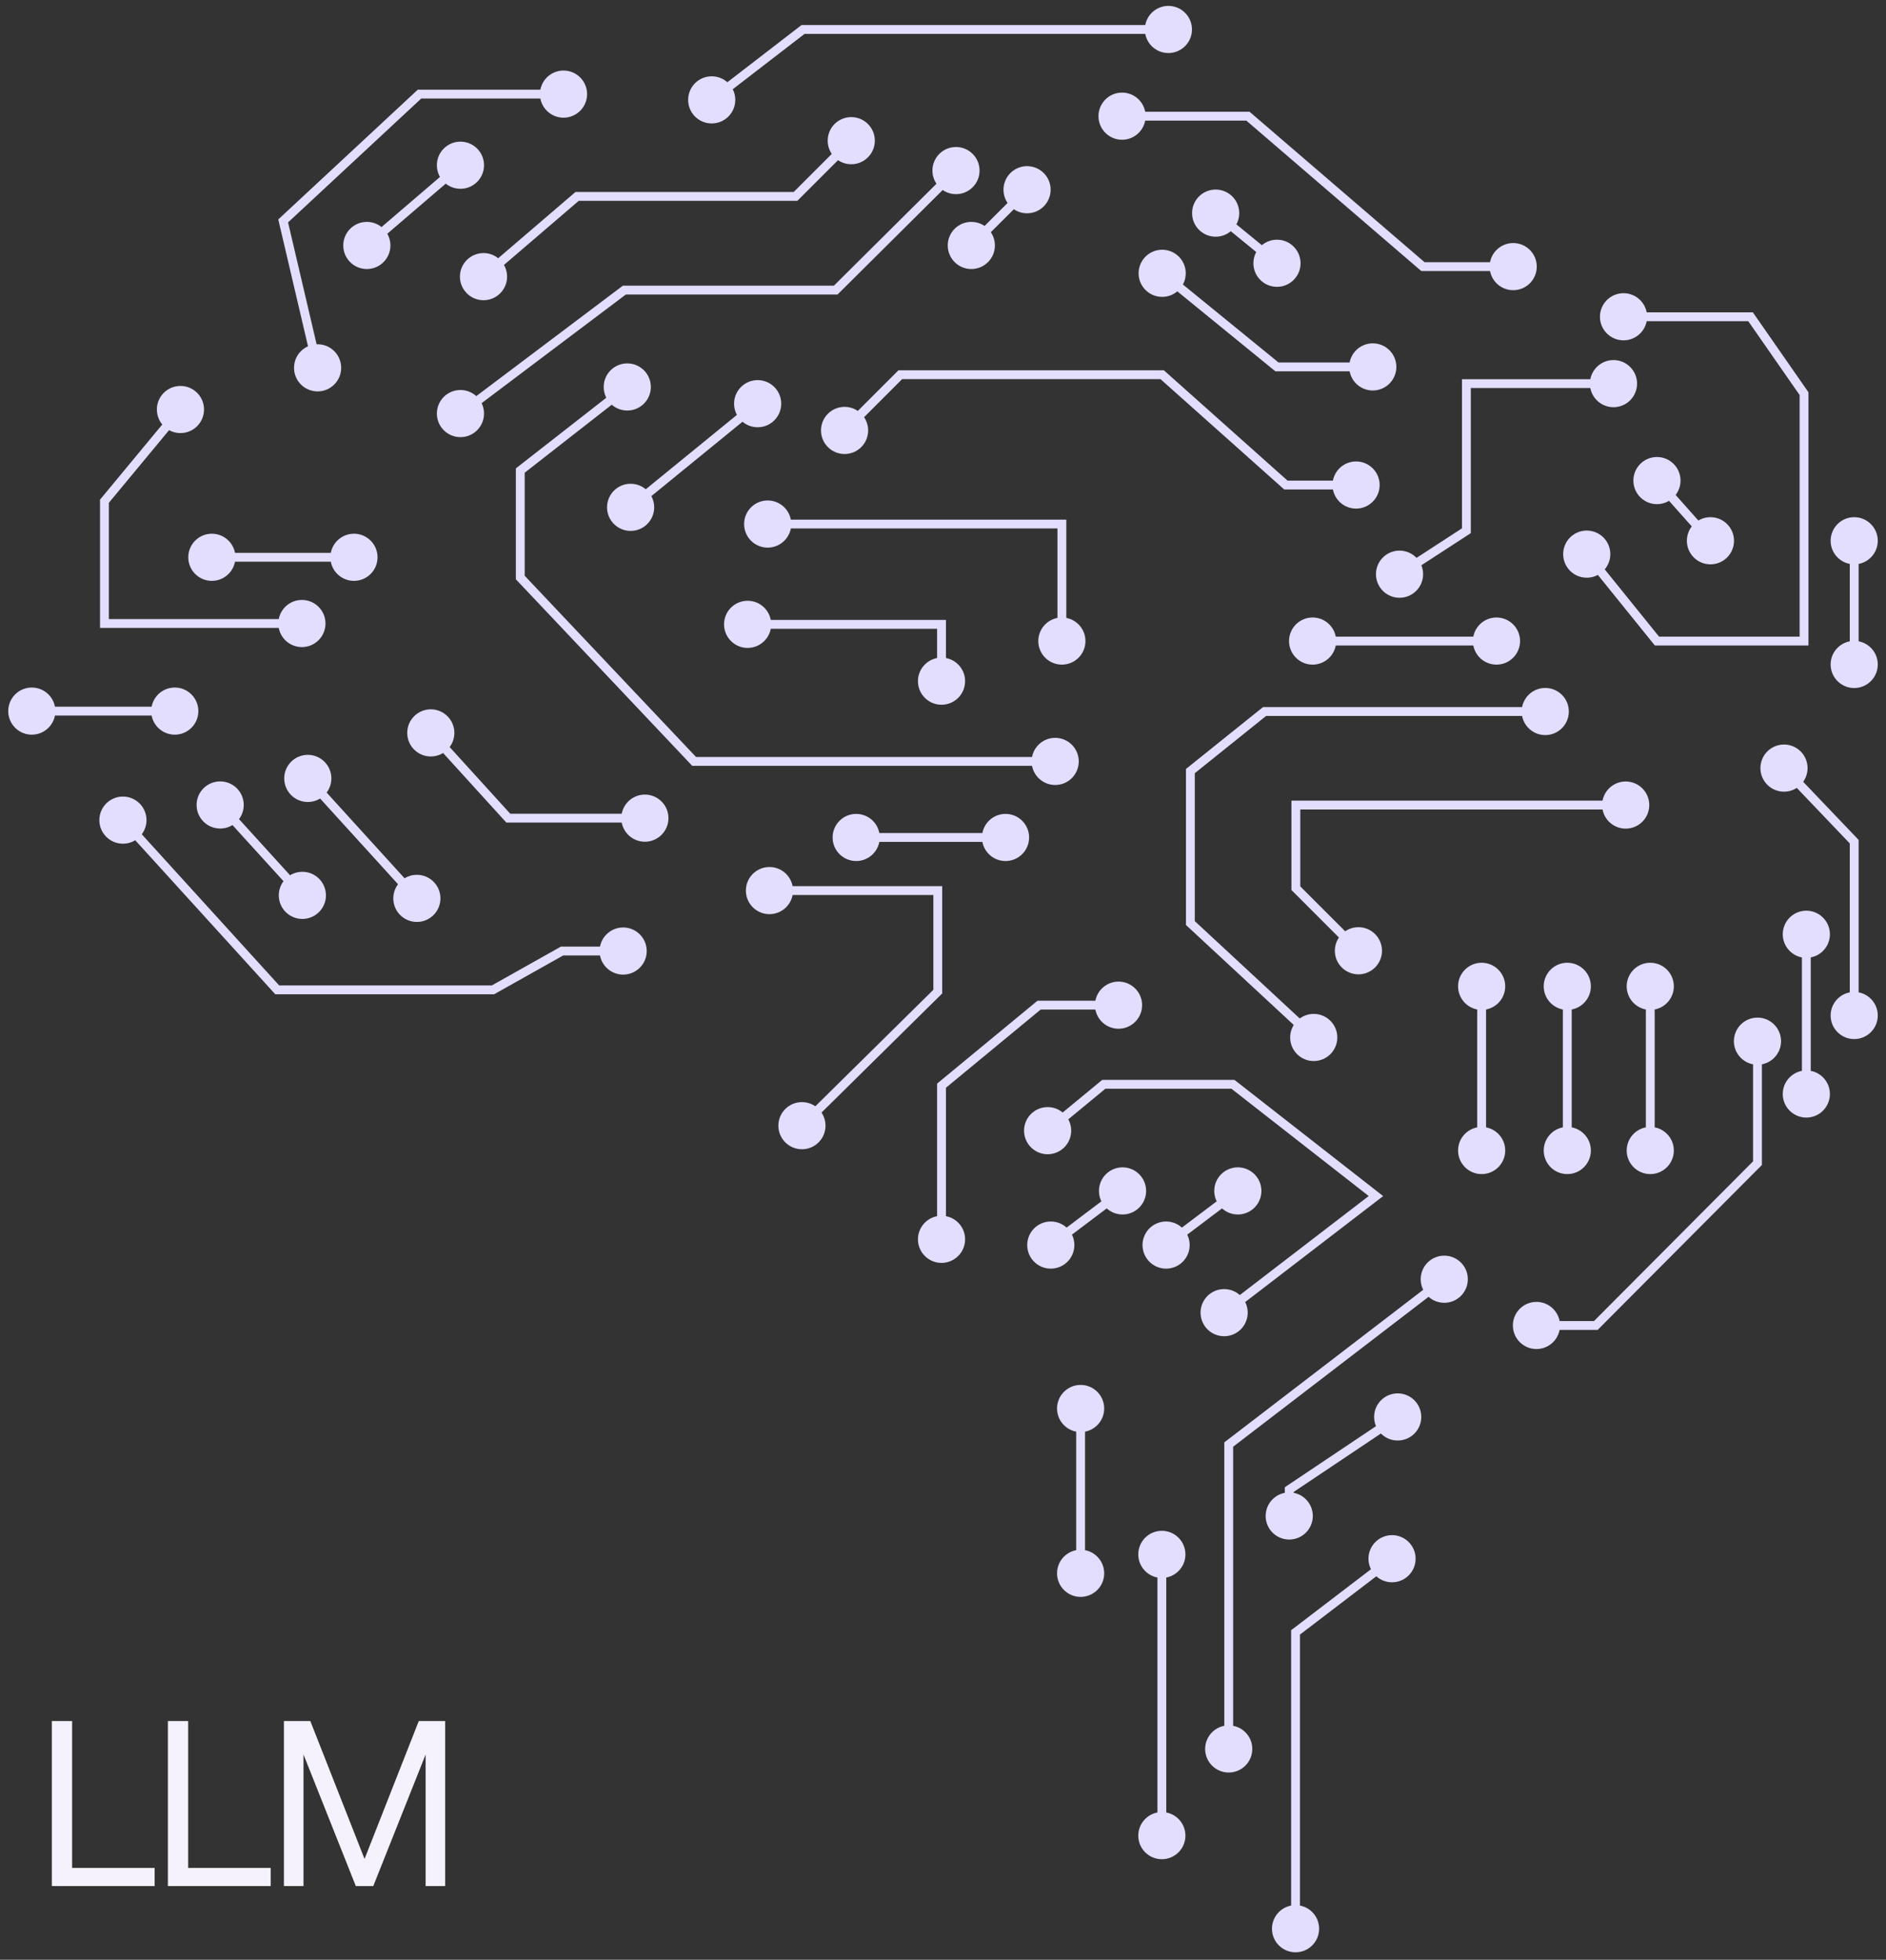 <svg width="128" height="133" viewBox="0 0 128 133" fill="none" xmlns="http://www.w3.org/2000/svg">
<rect x="0" y="0" width="128" height="133" fill="#333333" stroke="none"/>
<path d="M3.518 116.8H4.894V126.768H10.494V128H3.518V116.8ZM11.394 116.8H12.77V126.768H18.37V128H11.394V116.8ZM19.27 116.8H21.061L24.741 126.16L28.422 116.8H30.213V128H28.886V119.072L25.334 128H24.149L20.598 119.072V128H19.27V116.8Z" fill="#F5F2FD"/>
<path d="M39.168 13.329V13.03H39.057L38.973 13.102L39.168 13.329ZM31.215 18.775C31.215 19.659 31.932 20.375 32.815 20.375C33.699 20.375 34.415 19.659 34.415 18.775C34.415 17.891 33.699 17.175 32.815 17.175C31.932 17.175 31.215 17.891 31.215 18.775ZM53.991 13.329V13.63H54.115L54.203 13.542L53.991 13.329ZM56.174 9.547C56.174 10.43 56.89 11.147 57.774 11.147C58.657 11.147 59.374 10.43 59.374 9.547C59.374 8.663 58.657 7.947 57.774 7.947C56.89 7.947 56.174 8.663 56.174 9.547ZM64.323 16.658C64.323 17.542 65.039 18.258 65.923 18.258C66.806 18.258 67.523 17.542 67.523 16.658C67.523 15.775 66.806 15.058 65.923 15.058C65.039 15.058 64.323 15.775 64.323 16.658ZM68.105 12.876C68.105 13.759 68.822 14.476 69.705 14.476C70.589 14.476 71.305 13.759 71.305 12.876C71.305 11.992 70.589 11.276 69.705 11.276C68.822 11.276 68.105 11.992 68.105 12.876ZM55.72 29.212C55.72 30.096 56.436 30.812 57.32 30.812C58.203 30.812 58.92 30.096 58.92 29.212C58.92 28.328 58.203 27.612 57.32 27.612C56.436 27.612 55.72 28.328 55.72 29.212ZM61.103 25.429V25.129H60.978L60.89 25.217L61.103 25.429ZM78.875 25.429L79.074 25.205L78.989 25.129H78.875V25.429ZM87.27 32.917L87.07 33.141L87.155 33.217H87.27V32.917ZM90.434 32.917C90.434 33.8 91.151 34.517 92.034 34.517C92.918 34.517 93.635 33.8 93.635 32.917C93.635 32.033 92.918 31.317 92.034 31.317C91.151 31.317 90.434 32.033 90.434 32.917ZM85.067 17.867C85.067 18.751 85.783 19.467 86.667 19.467C87.551 19.467 88.267 18.751 88.267 17.867C88.267 16.984 87.551 16.267 86.667 16.267C85.783 16.267 85.067 16.984 85.067 17.867ZM80.905 14.464C80.905 15.348 81.621 16.064 82.505 16.064C83.389 16.064 84.105 15.348 84.105 14.464C84.105 13.58 83.389 12.864 82.505 12.864C81.621 12.864 80.905 13.58 80.905 14.464ZM86.667 24.901L86.478 25.134L86.56 25.201H86.667V24.901ZM77.275 18.548C77.275 19.432 77.991 20.148 78.875 20.148C79.758 20.148 80.475 19.432 80.475 18.548C80.475 17.664 79.758 16.948 78.875 16.948C77.991 16.948 77.275 17.664 77.275 18.548ZM91.569 24.901C91.569 25.785 92.285 26.501 93.169 26.501C94.053 26.501 94.769 25.785 94.769 24.901C94.769 24.017 94.053 23.301 93.169 23.301C92.285 23.301 91.569 24.017 91.569 24.901ZM84.696 7.884L84.891 7.657L84.807 7.584H84.696V7.884ZM96.572 18.094L96.377 18.322L96.461 18.394H96.572V18.094ZM74.552 7.884C74.552 8.768 75.268 9.484 76.152 9.484C77.036 9.484 77.752 8.768 77.752 7.884C77.752 7 77.036 6.284 76.152 6.284C75.268 6.284 74.552 7 74.552 7.884ZM101.098 18.094C101.098 18.978 101.815 19.694 102.698 19.694C103.582 19.694 104.298 18.978 104.298 18.094C104.298 17.211 103.582 16.494 102.698 16.494C101.815 16.494 101.098 17.211 101.098 18.094ZM41.199 34.431C41.199 35.314 41.915 36.031 42.799 36.031C43.682 36.031 44.399 35.314 44.399 34.431C44.399 33.547 43.682 32.831 42.799 32.831C41.915 32.831 41.199 33.547 41.199 34.431ZM49.821 27.397C49.821 28.28 50.537 28.997 51.421 28.997C52.304 28.997 53.021 28.28 53.021 27.397C53.021 26.513 52.304 25.797 51.421 25.797C50.537 25.797 49.821 26.513 49.821 27.397ZM35.311 31.935L35.126 31.698L35.011 31.788V31.935H35.311ZM40.972 26.262C40.972 27.146 41.688 27.862 42.572 27.862C43.455 27.862 44.172 27.146 44.172 26.262C44.172 25.379 43.455 24.662 42.572 24.662C41.688 24.662 40.972 25.379 40.972 26.262ZM35.311 39.195H35.011V39.315L35.093 39.401L35.311 39.195ZM47.11 51.674L46.892 51.88L46.98 51.974H47.11V51.674ZM70.014 51.674C70.014 52.558 70.73 53.274 71.614 53.274C72.498 53.274 73.214 52.558 73.214 51.674C73.214 50.791 72.498 50.074 71.614 50.074C70.73 50.074 70.014 50.791 70.014 51.674ZM62.3 46.229C62.3 47.113 63.016 47.829 63.9 47.829C64.783 47.829 65.5 47.113 65.5 46.229C65.5 45.345 64.783 44.629 63.9 44.629C63.016 44.629 62.3 45.345 62.3 46.229ZM63.9 42.372H64.2V42.072H63.9V42.372ZM49.14 42.372C49.14 43.255 49.856 43.972 50.74 43.972C51.623 43.972 52.34 43.255 52.34 42.372C52.34 41.488 51.623 40.772 50.74 40.772C49.856 40.772 49.14 41.488 49.14 42.372ZM70.468 43.506C70.468 44.39 71.184 45.106 72.068 45.106C72.951 45.106 73.668 44.39 73.668 43.506C73.668 42.623 72.951 41.906 72.068 41.906C71.184 41.906 70.468 42.623 70.468 43.506ZM72.068 35.565H72.368V35.265H72.068V35.565ZM50.501 35.565C50.501 36.449 51.218 37.165 52.101 37.165C52.985 37.165 53.701 36.449 53.701 35.565C53.701 34.681 52.985 33.965 52.101 33.965C51.218 33.965 50.501 34.681 50.501 35.565ZM99.522 36.019L99.686 36.27L99.822 36.182V36.019H99.522ZM99.522 26.035V25.735H99.222V26.035H99.522ZM107.905 26.035C107.905 26.919 108.622 27.636 109.505 27.636C110.389 27.636 111.105 26.919 111.105 26.035C111.105 25.152 110.389 24.436 109.505 24.436C108.622 24.436 107.905 25.152 107.905 26.035ZM93.384 38.968C93.384 39.852 94.1 40.568 94.984 40.568C95.868 40.568 96.584 39.852 96.584 38.968C96.584 38.085 95.868 37.368 94.984 37.368C94.1 37.368 93.384 38.085 93.384 38.968ZM87.485 43.506C87.485 44.39 88.201 45.106 89.085 45.106C89.969 45.106 90.685 44.39 90.685 43.506C90.685 42.623 89.969 41.906 89.085 41.906C88.201 41.906 87.485 42.623 87.485 43.506ZM99.964 43.506C99.964 44.39 100.68 45.106 101.564 45.106C102.448 45.106 103.164 44.39 103.164 43.506C103.164 42.623 102.448 41.906 101.564 41.906C100.68 41.906 99.964 42.623 99.964 43.506ZM108.586 21.498C108.586 22.381 109.302 23.098 110.186 23.098C111.07 23.098 111.786 22.381 111.786 21.498C111.786 20.614 111.07 19.898 110.186 19.898C109.302 19.898 108.586 20.614 108.586 21.498ZM118.808 21.498L119.054 21.326L118.965 21.198H118.808V21.498ZM112.455 43.506L112.222 43.695L112.312 43.806H112.455V43.506ZM122.438 43.506V43.806H122.738V43.506H122.438ZM106.09 37.607C106.09 38.491 106.806 39.207 107.69 39.207C108.574 39.207 109.29 38.491 109.29 37.607C109.29 36.723 108.574 36.007 107.69 36.007C106.806 36.007 106.09 36.723 106.09 37.607ZM114.485 36.7C114.485 37.583 115.202 38.3 116.085 38.3C116.969 38.3 117.685 37.583 117.685 36.7C117.685 35.816 116.969 35.099 116.085 35.099C115.202 35.099 114.485 35.816 114.485 36.7ZM110.855 32.615C110.855 33.499 111.571 34.215 112.455 34.215C113.339 34.215 114.055 33.499 114.055 32.615C114.055 31.732 113.339 31.015 112.455 31.015C111.571 31.015 110.855 31.732 110.855 32.615ZM122.438 26.716H122.738V26.622L122.684 26.545L122.438 26.716ZM124.242 45.094C124.242 45.978 124.958 46.694 125.842 46.694C126.725 46.694 127.442 45.978 127.442 45.094C127.442 44.211 126.725 43.495 125.842 43.495C124.958 43.495 124.242 44.211 124.242 45.094ZM124.242 36.7C124.242 37.583 124.958 38.3 125.842 38.3C126.725 38.3 127.442 37.583 127.442 36.7C127.442 35.816 126.725 35.099 125.842 35.099C124.958 35.099 124.242 35.816 124.242 36.7ZM119.477 52.128C119.477 53.012 120.193 53.728 121.077 53.728C121.96 53.728 122.677 53.012 122.677 52.128C122.677 51.245 121.96 50.528 121.077 50.528C120.193 50.528 119.477 51.245 119.477 52.128ZM125.842 57.12H126.142V57L126.059 56.913L125.842 57.12ZM124.242 68.918C124.242 69.802 124.958 70.518 125.842 70.518C126.725 70.518 127.442 69.802 127.442 68.918C127.442 68.035 126.725 67.318 125.842 67.318C124.958 67.318 124.242 68.035 124.242 68.918ZM120.993 63.405C120.993 64.289 121.709 65.005 122.593 65.005C123.476 65.005 124.193 64.289 124.193 63.405C124.193 62.522 123.476 61.805 122.593 61.805C121.709 61.805 120.993 62.522 120.993 63.405ZM120.993 74.246C120.993 75.129 121.709 75.846 122.593 75.846C123.476 75.846 124.193 75.129 124.193 74.246C124.193 73.362 123.476 72.646 122.593 72.646C121.709 72.646 120.993 73.362 120.993 74.246ZM117.677 70.662C117.677 71.545 118.393 72.261 119.277 72.261C120.16 72.261 120.877 71.545 120.877 70.662C120.877 69.778 120.16 69.061 119.277 69.061C118.393 69.061 117.677 69.778 117.677 70.662ZM119.277 78.941L119.489 79.153L119.577 79.065V78.941H119.277ZM110.401 66.938C110.401 67.822 111.118 68.538 112.001 68.538C112.885 68.538 113.601 67.822 113.601 66.938C113.601 66.054 112.885 65.338 112.001 65.338C111.118 65.338 110.401 66.054 110.401 66.938ZM110.401 78.081C110.401 78.965 111.118 79.681 112.001 79.681C112.885 79.681 113.601 78.965 113.601 78.081C113.601 77.198 112.885 76.481 112.001 76.481C111.118 76.481 110.401 77.198 110.401 78.081ZM104.77 66.938C104.77 67.822 105.486 68.538 106.37 68.538C107.254 68.538 107.97 67.822 107.97 66.938C107.97 66.054 107.254 65.338 106.37 65.338C105.486 65.338 104.77 66.054 104.77 66.938ZM104.77 78.081C104.77 78.965 105.486 79.681 106.37 79.681C107.254 79.681 107.97 78.965 107.97 78.081C107.97 77.198 107.254 76.481 106.37 76.481C105.486 76.481 104.77 77.198 104.77 78.081ZM98.957 66.938C98.957 67.822 99.673 68.538 100.557 68.538C101.441 68.538 102.157 67.822 102.157 66.938C102.157 66.054 101.441 65.338 100.557 65.338C99.673 65.338 98.957 66.054 98.957 66.938ZM98.957 78.081C98.957 78.965 99.673 79.681 100.557 79.681C101.441 79.681 102.157 78.965 102.157 78.081C102.157 77.198 101.441 76.481 100.557 76.481C99.673 76.481 98.957 77.198 98.957 78.081ZM85.825 48.288V47.988H85.719L85.637 48.054L85.825 48.288ZM103.274 48.288C103.274 49.171 103.99 49.888 104.874 49.888C105.757 49.888 106.474 49.171 106.474 48.288C106.474 47.404 105.757 46.688 104.874 46.688C103.99 46.688 103.274 47.404 103.274 48.288ZM80.789 52.331L80.602 52.097L80.489 52.187V52.331H80.789ZM80.789 62.644H80.489V62.775L80.585 62.864L80.789 62.644ZM87.561 70.409C87.561 71.293 88.278 72.009 89.161 72.009C90.045 72.009 90.761 71.293 90.761 70.409C90.761 69.526 90.045 68.809 89.161 68.809C88.278 68.809 87.561 69.526 87.561 70.409ZM108.733 54.636C108.733 55.52 109.45 56.236 110.333 56.236C111.217 56.236 111.933 55.52 111.933 54.636C111.933 53.753 111.217 53.036 110.333 53.036C109.45 53.036 108.733 53.753 108.733 54.636ZM87.948 54.636V54.336H87.648V54.636H87.948ZM87.948 60.278H87.648V60.403L87.736 60.49L87.948 60.278ZM90.594 64.525C90.594 65.409 91.311 66.125 92.194 66.125C93.078 66.125 93.794 65.409 93.794 64.525C93.794 63.641 93.078 62.925 92.194 62.925C91.311 62.925 90.594 63.641 90.594 64.525ZM10.647 27.791C10.647 28.675 11.363 29.392 12.247 29.392C13.13 29.392 13.847 28.675 13.847 27.791C13.847 26.908 13.13 26.192 12.247 26.192C11.363 26.192 10.647 26.908 10.647 27.791ZM7.088 34.016L6.857 33.825L6.788 33.908V34.016H7.088ZM7.088 42.315H6.788V42.615H7.088V42.315ZM18.89 42.315C18.89 43.199 19.606 43.915 20.49 43.915C21.374 43.915 22.09 43.199 22.09 42.315C22.09 41.432 21.374 40.715 20.49 40.715C19.606 40.715 18.89 41.432 18.89 42.315ZM12.778 37.821C12.778 38.705 13.494 39.421 14.378 39.421C15.261 39.421 15.978 38.705 15.978 37.821C15.978 36.937 15.261 36.221 14.378 36.221C13.494 36.221 12.778 36.937 12.778 37.821ZM22.423 37.821C22.423 38.705 23.139 39.421 24.023 39.421C24.907 39.421 25.623 38.705 25.623 37.821C25.623 36.937 24.907 36.221 24.023 36.221C23.139 36.221 22.423 36.937 22.423 37.821ZM18.815 67.177L18.593 67.379L18.683 67.477H18.815V67.177ZM33.459 67.177V67.477H33.538L33.606 67.439L33.459 67.177ZM38.146 64.543V64.243H38.067L37.999 64.282L38.146 64.543ZM40.692 64.543C40.692 65.427 41.408 66.143 42.292 66.143C43.175 66.143 43.892 65.427 43.892 64.543C43.892 63.66 43.175 62.943 42.292 62.943C41.408 62.943 40.692 63.66 40.692 64.543ZM6.743 55.659C6.743 56.542 7.459 57.259 8.343 57.259C9.226 57.259 9.943 56.542 9.943 55.659C9.943 54.775 9.226 54.059 8.343 54.059C7.459 54.059 6.743 54.775 6.743 55.659ZM26.692 60.969C26.692 61.853 27.409 62.569 28.292 62.569C29.176 62.569 29.892 61.853 29.892 60.969C29.892 60.086 29.176 59.37 28.292 59.37C27.409 59.37 26.692 60.086 26.692 60.969ZM19.29 52.828C19.29 53.712 20.006 54.428 20.89 54.428C21.774 54.428 22.49 53.712 22.49 52.828C22.49 51.944 21.774 51.228 20.89 51.228C20.006 51.228 19.29 51.944 19.29 52.828ZM13.343 54.63C13.343 55.514 14.059 56.23 14.943 56.23C15.826 56.23 16.543 55.514 16.543 54.63C16.543 53.746 15.826 53.03 14.943 53.03C14.059 53.03 13.343 53.746 13.343 54.63ZM18.921 60.765C18.921 61.649 19.637 62.365 20.521 62.365C21.404 62.365 22.121 61.649 22.121 60.765C22.121 59.881 21.404 59.165 20.521 59.165C19.637 59.165 18.921 59.881 18.921 60.765ZM27.638 49.739C27.638 50.623 28.354 51.339 29.238 51.339C30.121 51.339 30.838 50.623 30.838 49.739C30.838 48.856 30.121 48.139 29.238 48.139C28.354 48.139 27.638 48.856 27.638 49.739ZM34.498 55.525L34.276 55.727L34.365 55.825H34.498V55.525ZM42.166 55.525C42.166 56.409 42.883 57.125 43.767 57.125C44.65 57.125 45.367 56.409 45.367 55.525C45.367 54.641 44.65 53.925 43.767 53.925C42.883 53.925 42.166 54.641 42.166 55.525ZM0.558 48.26C0.558 49.143 1.275 49.86 2.158 49.86C3.042 49.86 3.758 49.143 3.758 48.26C3.758 47.376 3.042 46.66 2.158 46.66C1.275 46.66 0.558 47.376 0.558 48.26ZM10.262 48.26C10.262 49.143 10.979 49.86 11.862 49.86C12.746 49.86 13.462 49.143 13.462 48.26C13.462 47.376 12.746 46.66 11.862 46.66C10.979 46.66 10.262 47.376 10.262 48.26ZM50.621 60.441C50.621 61.325 51.338 62.041 52.221 62.041C53.105 62.041 53.822 61.325 53.822 60.441C53.822 59.558 53.105 58.841 52.221 58.841C51.338 58.841 50.621 59.558 50.621 60.441ZM63.646 60.441H63.946V60.141H63.646V60.441ZM63.646 67.298L63.857 67.511L63.946 67.423V67.298H63.646ZM52.827 76.396C52.827 77.28 53.543 77.996 54.427 77.996C55.31 77.996 56.027 77.28 56.027 76.396C56.027 75.512 55.31 74.796 54.427 74.796C53.543 74.796 52.827 75.512 52.827 76.396ZM56.508 56.836C56.508 57.719 57.224 58.435 58.108 58.435C58.991 58.435 59.708 57.719 59.708 56.836C59.708 55.952 58.991 55.236 58.108 55.236C57.224 55.236 56.508 55.952 56.508 56.836ZM66.644 56.836C66.644 57.719 67.36 58.435 68.243 58.435C69.127 58.435 69.844 57.719 69.844 56.836C69.844 55.952 69.127 55.236 68.243 55.236C67.36 55.236 66.644 55.952 66.644 56.836ZM70.52 68.216V67.916H70.412L70.329 67.985L70.52 68.216ZM74.313 68.216C74.313 69.1 75.03 69.817 75.913 69.817C76.797 69.817 77.513 69.1 77.513 68.216C77.513 67.333 76.797 66.617 75.913 66.617C75.03 66.617 74.313 67.333 74.313 68.216ZM63.9 73.68L63.709 73.449L63.6 73.539V73.68H63.9ZM62.3 84.108C62.3 84.992 63.016 85.708 63.9 85.708C64.783 85.708 65.5 84.992 65.5 84.108C65.5 83.224 64.783 82.508 63.9 82.508C63.016 82.508 62.3 83.224 62.3 84.108ZM69.501 76.734C69.501 77.617 70.218 78.334 71.101 78.334C71.985 78.334 72.701 77.617 72.701 76.734C72.701 75.85 71.985 75.134 71.101 75.134C70.218 75.134 69.501 75.85 69.501 76.734ZM74.911 73.589V73.289H74.804L74.72 73.358L74.911 73.589ZM83.681 73.589L83.865 73.353L83.784 73.289H83.681V73.589ZM93.383 81.172L93.566 81.41L93.873 81.174L93.568 80.936L93.383 81.172ZM81.48 89.085C81.48 89.968 82.196 90.685 83.08 90.685C83.963 90.685 84.68 89.968 84.68 89.085C84.68 88.201 83.963 87.485 83.08 87.485C82.196 87.485 81.48 88.201 81.48 89.085ZM82.41 80.823C82.41 81.707 83.126 82.423 84.01 82.423C84.893 82.423 85.61 81.707 85.61 80.823C85.61 79.94 84.893 79.223 84.01 79.223C83.126 79.223 82.41 79.94 82.41 80.823ZM77.541 84.498C77.541 85.381 78.257 86.098 79.141 86.098C80.025 86.098 80.741 85.381 80.741 84.498C80.741 83.614 80.025 82.898 79.141 82.898C78.257 82.898 77.541 83.614 77.541 84.498ZM74.585 80.823C74.585 81.707 75.301 82.423 76.185 82.423C77.069 82.423 77.785 81.707 77.785 80.823C77.785 79.94 77.069 79.223 76.185 79.223C75.301 79.223 74.585 79.94 74.585 80.823ZM69.716 84.498C69.716 85.381 70.432 86.098 71.316 86.098C72.2 86.098 72.916 85.381 72.916 84.498C72.916 83.614 72.2 82.898 71.316 82.898C70.432 82.898 69.716 83.614 69.716 84.498ZM71.74 95.589C71.74 96.473 72.456 97.189 73.34 97.189C74.224 97.189 74.94 96.473 74.94 95.589C74.94 94.706 74.224 93.989 73.34 93.989C72.456 93.989 71.74 94.706 71.74 95.589ZM71.74 106.775C71.74 107.658 72.456 108.375 73.34 108.375C74.224 108.375 74.94 107.658 74.94 106.775C74.94 105.891 74.224 105.175 73.34 105.175C72.456 105.175 71.74 105.891 71.74 106.775ZM77.253 105.49C77.253 106.373 77.969 107.09 78.853 107.09C79.737 107.09 80.453 106.373 80.453 105.49C80.453 104.606 79.737 103.89 78.853 103.89C77.969 103.89 77.253 104.606 77.253 105.49ZM77.253 124.577C77.253 125.461 77.969 126.177 78.853 126.177C79.737 126.177 80.453 125.461 80.453 124.577C80.453 123.694 79.737 122.977 78.853 122.977C77.969 122.977 77.253 123.694 77.253 124.577ZM83.391 98.036L83.209 97.798L83.091 97.888V98.036H83.391ZM81.791 118.695C81.791 119.578 82.507 120.295 83.391 120.295C84.275 120.295 84.991 119.578 84.991 118.695C84.991 117.811 84.275 117.095 83.391 117.095C82.507 117.095 81.791 117.811 81.791 118.695ZM96.42 86.816C96.42 87.699 97.136 88.416 98.02 88.416C98.903 88.416 99.62 87.699 99.62 86.816C99.62 85.932 98.903 85.216 98.02 85.216C97.136 85.216 96.42 85.932 96.42 86.816ZM87.498 101.094L87.331 100.844L87.198 100.933V101.094H87.498ZM85.898 102.883C85.898 103.767 86.614 104.483 87.498 104.483C88.382 104.483 89.098 103.767 89.098 102.883C89.098 102 88.382 101.283 87.498 101.283C86.614 101.283 85.898 102 85.898 102.883ZM93.26 96.163C93.26 97.047 93.976 97.763 94.859 97.763C95.743 97.763 96.46 97.047 96.46 96.163C96.46 95.279 95.743 94.563 94.859 94.563C93.976 94.563 93.26 95.279 93.26 96.163ZM108.306 89.954V90.254H108.431L108.519 90.166L108.306 89.954ZM102.677 89.954C102.677 90.838 103.393 91.554 104.277 91.554C105.16 91.554 105.877 90.838 105.877 89.954C105.877 89.07 105.16 88.354 104.277 88.354C103.393 88.354 102.677 89.07 102.677 89.954ZM87.927 110.784L87.745 110.546L87.627 110.636V110.784H87.927ZM86.327 130.895C86.327 131.779 87.043 132.495 87.927 132.495C88.81 132.495 89.527 131.779 89.527 130.895C89.527 130.011 88.81 129.295 87.927 129.295C87.043 129.295 86.327 130.011 86.327 130.895ZM92.876 105.784C92.876 106.667 93.592 107.384 94.476 107.384C95.359 107.384 96.076 106.667 96.076 105.784C96.076 104.9 95.359 104.184 94.476 104.184C93.592 104.184 92.876 104.9 92.876 105.784ZM29.65 11.213C29.65 12.097 30.366 12.813 31.25 12.813C32.134 12.813 32.85 12.097 32.85 11.213C32.85 10.329 32.134 9.613 31.25 9.613C30.366 9.613 29.65 10.329 29.65 11.213ZM23.297 16.658C23.297 17.542 24.014 18.258 24.897 18.258C25.781 18.258 26.497 17.542 26.497 16.658C26.497 15.775 25.781 15.058 24.897 15.058C24.014 15.058 23.297 15.775 23.297 16.658ZM28.471 6.387V6.087H28.353L28.267 6.168L28.471 6.387ZM19.218 14.992L19.014 14.773L18.887 14.891L18.926 15.061L19.218 14.992ZM36.645 6.387C36.645 7.271 37.361 7.987 38.245 7.987C39.129 7.987 39.845 7.271 39.845 6.387C39.845 5.504 39.129 4.787 38.245 4.787C37.361 4.787 36.645 5.504 36.645 6.387ZM19.955 24.963C19.955 25.847 20.672 26.563 21.555 26.563C22.439 26.563 23.155 25.847 23.155 24.963C23.155 24.08 22.439 23.363 21.555 23.363C20.672 23.363 19.955 24.08 19.955 24.963ZM42.374 19.688V19.388H42.273L42.193 19.449L42.374 19.688ZM29.65 28.067C29.65 28.951 30.366 29.667 31.25 29.667C32.134 29.667 32.85 28.951 32.85 28.067C32.85 27.184 32.134 26.467 31.25 26.467C30.366 26.467 29.65 27.184 29.65 28.067ZM56.718 19.688V19.988H56.842L56.929 19.901L56.718 19.688ZM63.282 11.576C63.282 12.46 63.998 13.177 64.882 13.177C65.765 13.177 66.482 12.46 66.482 11.576C66.482 10.693 65.765 9.976 64.882 9.976C63.998 9.976 63.282 10.693 63.282 11.576ZM46.703 6.778C46.703 7.662 47.419 8.378 48.303 8.378C49.186 8.378 49.903 7.662 49.903 6.778C49.903 5.895 49.186 5.178 48.303 5.178C47.419 5.178 46.703 5.895 46.703 6.778ZM54.502 2V1.7H54.399L54.318 1.762L54.502 2ZM77.698 2C77.698 2.884 78.414 3.6 79.297 3.6C80.181 3.6 80.897 2.884 80.897 2C80.897 1.116 80.181 0.4 79.297 0.4C78.414 0.4 77.698 1.116 77.698 2ZM38.973 13.102L32.62 18.547L33.011 19.003L39.364 13.557L38.973 13.102ZM39.168 13.63H53.991V13.03H39.168V13.63ZM57.562 9.335L53.779 13.117L54.203 13.542L57.986 9.759L57.562 9.335ZM69.493 12.664L65.71 16.446L66.135 16.87L69.918 13.088L69.493 12.664ZM60.89 25.217L57.108 29L57.532 29.424L61.315 25.641L60.89 25.217ZM61.103 25.729H78.875V25.129H61.103V25.729ZM78.675 25.653L87.07 33.141L87.469 32.693L79.074 25.205L78.675 25.653ZM87.27 33.217H92.034V32.617H87.27V33.217ZM82.315 14.696L86.477 18.1L86.857 17.635L82.695 14.232L82.315 14.696ZM78.685 18.78L86.478 25.134L86.857 24.669L79.064 18.316L78.685 18.78ZM86.667 25.201H93.169V24.601H86.667V25.201ZM96.768 17.867L84.891 7.657L84.5 8.111L96.377 18.322L96.768 17.867ZM84.696 7.584H76.152V8.184H84.696V7.584ZM96.572 18.394H102.698V17.794H96.572V18.394ZM51.231 27.164L42.609 34.198L42.988 34.663L51.61 27.629L51.231 27.164ZM42.387 26.026L35.126 31.698L35.496 32.171L42.756 26.499L42.387 26.026ZM35.011 31.935V39.195H35.611V31.935H35.011ZM35.093 39.401L46.892 51.88L47.328 51.468L35.529 38.989L35.093 39.401ZM47.11 51.974H71.614V51.374H47.11V51.974ZM63.6 42.372V46.229H64.2V42.372H63.6ZM63.9 42.072H50.74V42.672H63.9V42.072ZM71.768 35.565V43.506H72.368V35.565H71.768ZM72.068 35.265H52.101V35.865H72.068V35.265ZM99.222 26.035V36.019H99.822V26.035H99.222ZM99.522 26.335H109.505V25.735H99.522V26.335ZM99.359 35.767L94.821 38.717L95.148 39.22L99.686 36.27L99.359 35.767ZM89.085 43.806H101.564V43.206H89.085V43.806ZM110.186 21.798H118.808V21.198H110.186V21.798ZM112.455 43.806H122.438V43.206H112.455V43.806ZM107.457 37.795L112.222 43.695L112.688 43.318L107.924 37.419L107.457 37.795ZM112.231 32.815L115.861 36.899L116.309 36.5L112.679 32.416L112.231 32.815ZM118.562 21.669L122.192 26.887L122.684 26.545L119.054 21.326L118.562 21.669ZM122.138 26.716V43.506H122.738V26.716H122.138ZM125.542 36.7V45.094H126.142V36.7H125.542ZM120.86 52.335L125.625 57.327L126.059 56.913L121.294 51.921L120.86 52.335ZM125.542 57.12V68.918H126.142V57.12H125.542ZM122.293 63.405V74.246H122.893V63.405H122.293ZM118.977 70.662V78.941H119.577V70.662H118.977ZM111.701 66.938V78.081H112.301V66.938H111.701ZM106.07 66.938V78.081H106.67V66.938H106.07ZM100.257 66.938V78.081H100.857V66.938H100.257ZM85.825 48.588H104.874V47.988H85.825V48.588ZM85.637 48.054L80.602 52.097L80.977 52.565L86.012 48.522L85.637 48.054ZM80.489 52.331V62.644H81.089V52.331H80.489ZM80.585 62.864L88.957 70.629L89.365 70.189L80.993 62.424L80.585 62.864ZM110.333 54.336H87.948V54.936H110.333V54.336ZM87.648 54.636V60.278H88.248V54.636H87.648ZM87.736 60.49L91.982 64.737L92.407 64.313L88.16 60.066L87.736 60.49ZM12.016 27.6L6.857 33.825L7.319 34.207L12.478 27.983L12.016 27.6ZM6.788 34.016V42.315H7.388V34.016H6.788ZM7.088 42.615H20.49V42.015H7.088V42.615ZM14.378 38.121H24.023V37.521H14.378V38.121ZM18.815 67.477H33.459V66.877H18.815V67.477ZM33.606 67.439L38.293 64.805L37.999 64.282L33.312 66.916L33.606 67.439ZM38.146 64.843H42.292V64.243H38.146V64.843ZM19.037 66.976L8.565 55.457L8.121 55.861L18.593 67.379L19.037 66.976ZM28.514 60.768L21.112 52.626L20.668 53.03L28.07 61.171L28.514 60.768ZM20.743 60.563L15.165 54.428L14.721 54.832L20.299 60.967L20.743 60.563ZM34.72 55.323L29.46 49.537L29.016 49.941L34.276 55.727L34.72 55.323ZM34.498 55.825H43.767V55.225H34.498V55.825ZM2.158 48.56H11.862V47.96H2.158V48.56ZM52.221 60.741H63.646V60.141H52.221V60.741ZM63.346 60.441V67.298H63.946V60.441H63.346ZM63.436 67.084L54.216 76.183L54.637 76.61L63.857 67.511L63.436 67.084ZM58.108 57.136H68.243V56.535H58.108V57.136ZM70.52 68.516H75.913V67.916H70.52V68.516ZM70.329 67.985L63.709 73.449L64.091 73.912L70.711 68.448L70.329 67.985ZM63.6 73.68V84.108H64.2V73.68H63.6ZM74.72 73.358L70.91 76.502L71.292 76.965L75.102 73.821L74.72 73.358ZM74.911 73.889H83.681V73.289H74.911V73.889ZM83.496 73.826L93.198 81.409L93.568 80.936L83.865 73.353L83.496 73.826ZM93.2 80.934L82.897 88.847L83.263 89.323L93.566 81.41L93.2 80.934ZM83.829 80.584L78.96 84.258L79.322 84.737L84.191 81.063L83.829 80.584ZM76.004 80.584L71.135 84.258L71.497 84.737L76.365 81.063L76.004 80.584ZM73.04 95.589V106.775H73.64V95.589H73.04ZM78.553 105.49V124.577H79.153V105.49H78.553ZM83.091 98.036V118.695H83.691V98.036H83.091ZM83.574 98.274L98.202 87.054L97.837 86.578L83.209 97.798L83.574 98.274ZM87.198 101.094V102.883H87.798V101.094H87.198ZM87.665 101.343L95.026 96.412L94.692 95.914L87.331 100.844L87.665 101.343ZM119.064 78.729L108.094 89.743L108.519 90.166L119.489 79.153L119.064 78.729ZM108.306 89.654H104.277V90.254H108.306V89.654ZM87.627 110.784V130.895H88.227V110.784H87.627ZM88.109 111.023L94.658 106.022L94.294 105.545L87.745 110.546L88.109 111.023ZM31.055 10.985L24.702 16.431L25.092 16.886L31.445 11.441L31.055 10.985ZM28.267 6.168L19.014 14.773L19.423 15.212L28.675 6.607L28.267 6.168ZM28.471 6.687H38.245V6.087H28.471V6.687ZM18.926 15.061L21.263 25.032L21.847 24.895L19.511 14.924L18.926 15.061ZM42.193 19.449L31.07 27.828L31.431 28.307L42.554 19.928L42.193 19.449ZM42.374 19.988H56.718V19.388H42.374V19.988ZM64.67 11.364L56.506 19.476L56.929 19.901L65.093 11.789L64.67 11.364ZM48.486 7.016L54.685 2.238L54.318 1.762L48.119 6.541L48.486 7.016ZM54.502 2.3H79.297V1.7H54.502V2.3Z" fill="#E3DDFE"/>
</svg>
